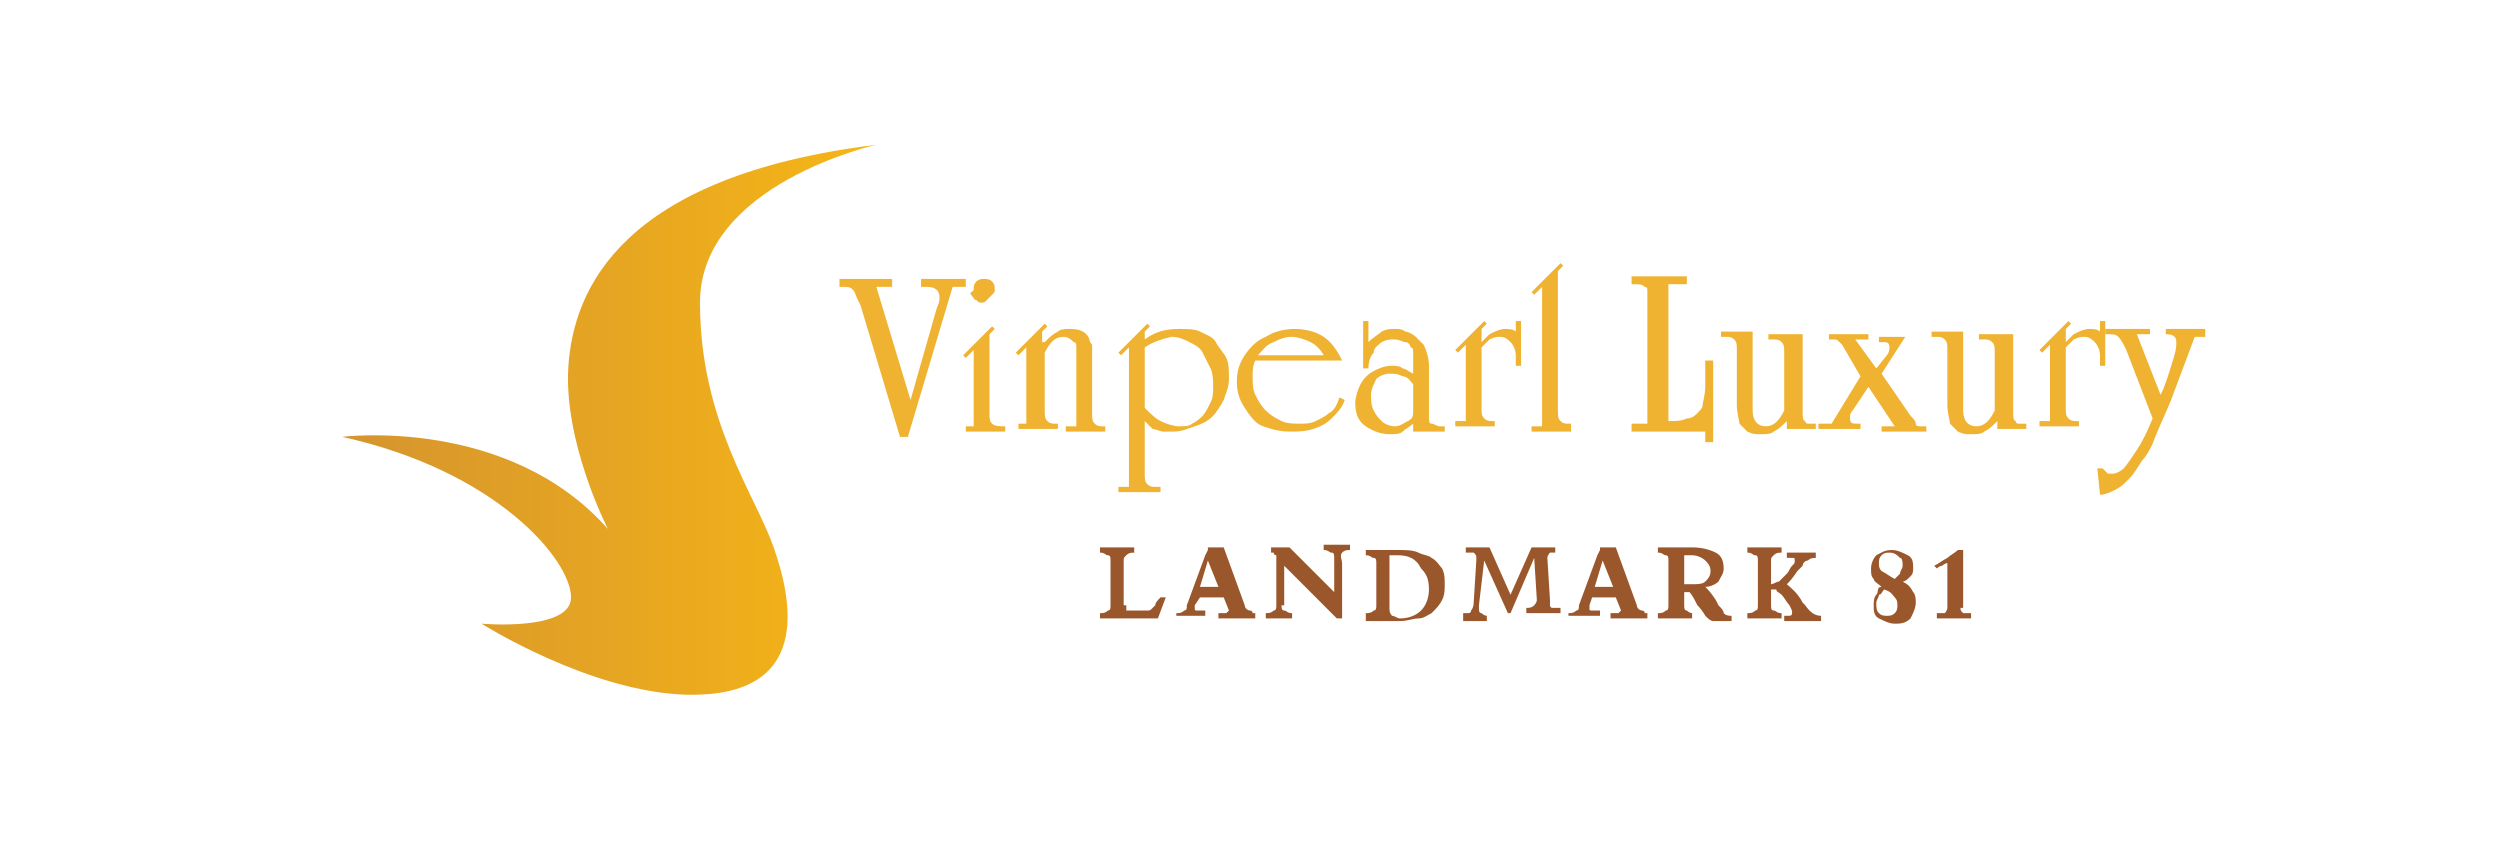 <?xml version="1.0" encoding="utf-8"?>
<!-- Generator: Adobe Illustrator 23.0.0, SVG Export Plug-In . SVG Version: 6.00 Build 0)  -->
<svg version="1.1" id="Layer_1" xmlns="http://www.w3.org/2000/svg" xmlns:xlink="http://www.w3.org/1999/xlink" x="0px" y="0px"
	 viewBox="0 0 95 33" style="enable-background:new 0 0 95 33;" xml:space="preserve">
<style type="text/css">
	.st0{fill:#1F3A2B;}
	.st1{fill:#DBC555;}
	.st2{fill:#057A4E;}
	.st3{fill:#5E3317;}
	.st4{fill:#891678;}
	.st5{fill:#1C75BB;}
	.st6{fill:#27A9DF;}
	.st7{fill:#1D76BB;}
	.st8{fill:#8B5F3E;}
	.st9{fill:#AAAAAA;}
	.st10{fill:#172060;}
	.st11{fill:#0271B6;}
	.st12{fill:#73BE49;}
	.st13{fill:#7B1128;}
	.st14{fill:#666666;}
	.st15{fill:#EE2E24;}
	.st16{fill:#F36F21;}
	.st17{fill:#CD9570;}
	.st18{fill:#939598;}
	.st19{fill:#D55525;}
	.st20{fill:#F8A432;}
	.st21{fill:#F17920;}
	.st22{fill:#F05B23;}
	.st23{fill:#ED8D21;}
	.st24{fill:#ED8C21;}
	.st25{fill:#F68F1D;}
	.st26{fill:#C8A367;}
	.st27{fill:url(#SVGID_1_);}
	.st28{fill:#FFFFFF;}
	.st29{fill:url(#SVGID_2_);}
	.st30{fill:url(#SVGID_3_);}
	.st31{fill:#A18247;}
	.st32{fill:url(#SVGID_4_);}
	.st33{opacity:0.55;fill:url(#SVGID_5_);}
	.st34{fill:#9D8849;}
	.st35{fill:#885D25;}
	.st36{fill:#D5BE76;}
	.st37{fill:url(#SVGID_6_);}
	.st38{fill:url(#SVGID_7_);}
	.st39{fill:url(#SVGID_8_);}
	.st40{fill:#55534B;}
	.st41{fill-rule:evenodd;clip-rule:evenodd;fill:#55534B;}
	.st42{fill:#EFB231;}
	.st43{fill:#9B572C;}
</style>
<linearGradient id="SVGID_1_" gradientUnits="userSpaceOnUse" x1="13" y1="15.994" x2="33.249" y2="15.994">
	<stop  offset="0" style="stop-color:#D5942E"/>
	<stop  offset="1" style="stop-color:#F6B616"/>
</linearGradient>
<path class="st27" d="M18.3,23.7c0,0,3.4,0.3,3.4-1c0-1.4-2.8-4.8-8.7-6.1c0,0,6.3-0.8,10.1,3.5c0,0-1.7-3.3-1.5-6.2s2-7.2,11.7-8.4
	c0,0-6.7,1.5-6.7,6s2.1,7.3,2.8,9.3c0.7,2,1.5,5.7-3.3,5.6C22.4,26.3,18.3,23.7,18.3,23.7z"/>
<g>
	<path class="st42" d="M36.7,10.6v0.3h-0.5l-1.7,5.7h-0.3l-1.5-5l-0.1-0.2c-0.1-0.2-0.1-0.3-0.2-0.4c-0.1-0.1-0.2-0.1-0.4-0.1h-0.1
		v-0.3h2v0.3h-0.6l1.3,4.3l1-3.5c0.1-0.2,0.1-0.3,0.1-0.4c0-0.3-0.2-0.4-0.5-0.4H35v-0.3H36.7z"/>
	<path class="st42" d="M38.2,16.2v0.2h-1.5v-0.2H37v-2.9l-0.3,0.3l-0.1-0.1l1.1-1.1l0.1,0.1l-0.2,0.2v2.6v0.4c0,0.2,0,0.3,0.1,0.4
		C37.8,16.2,38,16.2,38.2,16.2L38.2,16.2z M37.8,11c0,0.1,0,0.1-0.1,0.2s-0.1,0.1-0.2,0.2s-0.1,0.1-0.2,0.1c-0.1,0-0.1,0-0.2-0.1
		c-0.1,0-0.1-0.1-0.2-0.2S37,11.1,37,11c0-0.1,0-0.2,0.1-0.3c0.1-0.1,0.2-0.1,0.3-0.1c0.1,0,0.2,0,0.3,0.1
		C37.8,10.8,37.8,10.9,37.8,11z"/>
	<path class="st42" d="M39.7,13c0.2-0.2,0.3-0.3,0.5-0.4c0.1-0.1,0.3-0.1,0.5-0.1c0.3,0,0.6,0.1,0.7,0.4c0,0.1,0.1,0.2,0.1,0.2
		c0,0.1,0,0.2,0,0.4v2.2c0,0.2,0,0.3,0.1,0.4s0.2,0.1,0.3,0.1H42v0.2h-1.5v-0.2h0.4v-2.5c0-0.2,0-0.4,0-0.5c0-0.1,0-0.2-0.1-0.2
		c-0.1-0.1-0.2-0.2-0.4-0.2c-0.3,0-0.5,0.2-0.7,0.6v1.8v0.4c0,0.2,0,0.3,0.1,0.4s0.2,0.1,0.3,0.1h0.1v0.2h-1.5v-0.2H39v-2.9
		l-0.3,0.3l-0.1-0.1l1.1-1.1l0.1,0.1l-0.2,0.2V13z"/>
	<path class="st42" d="M43.5,16v1.5V18c0,0.2,0,0.3,0.1,0.4c0.1,0.1,0.2,0.1,0.3,0.1h0.2v0.2h-1.6v-0.2h0.4v-5.3l-0.3,0.3l-0.1-0.1
		l1.1-1.1l0.1,0.1l-0.2,0.2v0.3c0.4-0.3,0.8-0.4,1.3-0.4c0.3,0,0.6,0,0.8,0.1c0.2,0.1,0.5,0.2,0.6,0.4s0.3,0.4,0.4,0.6
		c0.1,0.2,0.1,0.5,0.1,0.8c0,0.3-0.1,0.5-0.2,0.8c-0.1,0.2-0.3,0.5-0.4,0.6c-0.2,0.2-0.4,0.3-0.7,0.4c-0.3,0.1-0.5,0.2-0.8,0.2
		c-0.1,0-0.3,0-0.4,0c-0.1,0-0.3-0.1-0.4-0.1C43.7,16.2,43.6,16.1,43.5,16z M43.5,13.2v2.3c0.2,0.2,0.4,0.4,0.6,0.5
		c0.2,0.1,0.5,0.2,0.7,0.2c0.2,0,0.4,0,0.5-0.1c0.2-0.1,0.3-0.2,0.4-0.3c0.1-0.1,0.2-0.3,0.3-0.5c0.1-0.2,0.1-0.4,0.1-0.6
		c0-0.2,0-0.5-0.1-0.7c-0.1-0.2-0.2-0.4-0.3-0.6c-0.1-0.2-0.3-0.3-0.5-0.4c-0.2-0.1-0.4-0.2-0.7-0.2C44.1,12.9,43.8,13,43.5,13.2z"
		/>
	<path class="st42" d="M47.7,13.7c-0.1,0.2-0.1,0.4-0.1,0.6c0,0.2,0,0.5,0.1,0.7c0.1,0.2,0.2,0.4,0.4,0.6c0.2,0.2,0.4,0.3,0.6,0.4
		c0.2,0.1,0.5,0.1,0.7,0.1c0.2,0,0.4,0,0.6-0.1c0.2-0.1,0.4-0.2,0.5-0.3c0.2-0.1,0.3-0.3,0.4-0.6l0.2,0.1c-0.1,0.3-0.3,0.5-0.5,0.7
		c-0.2,0.2-0.4,0.3-0.7,0.4s-0.6,0.1-0.9,0.1c-0.4,0-0.7-0.1-1-0.2s-0.5-0.4-0.7-0.7c-0.2-0.3-0.3-0.6-0.3-1c0-0.4,0.1-0.7,0.3-1
		c0.2-0.3,0.5-0.6,0.8-0.7c0.3-0.2,0.7-0.3,1.1-0.3c0.4,0,0.8,0.1,1.1,0.3c0.3,0.2,0.5,0.5,0.7,0.9H47.7z M47.8,13.5h2.5
		c-0.1-0.2-0.3-0.4-0.5-0.5c-0.2-0.1-0.5-0.2-0.7-0.2c-0.3,0-0.5,0.1-0.7,0.2C48.1,13.1,48,13.3,47.8,13.5z"/>
	<path class="st42" d="M52,12.3V13c0.2-0.2,0.4-0.3,0.5-0.4c0.2-0.1,0.3-0.1,0.5-0.1c0.1,0,0.3,0,0.4,0.1c0.1,0,0.3,0.1,0.4,0.2
		s0.2,0.2,0.3,0.3c0.1,0.2,0.2,0.5,0.2,0.8v1.7v0.2c0,0.2,0,0.3,0.1,0.3s0.2,0.1,0.3,0.1h0.2v0.2h-1.2v-0.3
		c-0.1,0.1-0.3,0.2-0.4,0.3s-0.3,0.1-0.5,0.1c-0.3,0-0.6-0.1-0.9-0.3s-0.4-0.5-0.4-0.9c0-0.2,0.1-0.5,0.2-0.7s0.3-0.4,0.5-0.5
		s0.4-0.2,0.7-0.2c0.1,0,0.3,0,0.4,0.1c0.1,0,0.2,0.1,0.4,0.2v-0.4c0-0.2,0-0.3,0-0.4s0-0.2-0.1-0.2c0-0.1-0.1-0.2-0.2-0.2
		s-0.2-0.1-0.4-0.1c-0.2,0-0.3,0-0.5,0.1c-0.1,0.1-0.3,0.2-0.3,0.4C52.1,13.5,52,13.7,52,14h-0.2v-1.8H52z M53.7,14.6
		c-0.1-0.1-0.2-0.3-0.4-0.3c-0.2-0.1-0.3-0.1-0.5-0.1c-0.2,0-0.4,0.1-0.5,0.2c-0.1,0.2-0.2,0.4-0.2,0.6c0,0.2,0,0.4,0.1,0.6
		c0.1,0.2,0.2,0.3,0.3,0.4s0.3,0.2,0.5,0.2c0.2,0,0.3-0.1,0.5-0.2s0.2-0.2,0.2-0.4V14.6z"/>
	<path class="st42" d="M57.8,12.3v1.6h-0.2v-0.4c0-0.2-0.1-0.4-0.2-0.5c-0.1-0.1-0.2-0.2-0.4-0.2c-0.1,0-0.2,0-0.4,0.1
		c-0.1,0.1-0.2,0.2-0.3,0.3v1.9v0.4c0,0.2,0,0.3,0.1,0.4s0.2,0.1,0.3,0.1h0.1v0.2h-1.5v-0.2h0.4v-2.9l-0.3,0.3l-0.1-0.1l1.1-1.1
		l0.1,0.1l-0.2,0.2V13c0.1-0.1,0.2-0.2,0.3-0.3c0.2-0.1,0.4-0.2,0.6-0.2c0.1,0,0.3,0,0.4,0.1v-0.4H57.8z"/>
	<path class="st42" d="M59.7,16.4h-1.5v-0.2h0.4v-5.3l-0.3,0.3l-0.1-0.1l1.1-1.1l0.1,0.1l-0.2,0.2v4.9v0.4c0,0.2,0,0.3,0.1,0.4
		c0.1,0.1,0.2,0.1,0.3,0.1h0.1V16.4z"/>
	<path class="st42" d="M65.1,13.9v2.9h-0.3v-0.4H62v-0.3h0.6v-4.4c0-0.2,0-0.4,0-0.5c0-0.1,0-0.1,0-0.2c0,0,0-0.1-0.1-0.1
		c-0.1-0.1-0.2-0.1-0.4-0.1H62v-0.3h2.1v0.3h-0.7v5.2c0.3,0,0.5,0,0.7-0.1c0.2,0,0.3-0.1,0.4-0.2c0.1-0.1,0.2-0.2,0.2-0.3
		c0-0.1,0.1-0.4,0.1-0.7v-1H65.1z"/>
	<path class="st42" d="M68.5,12.6v3c0,0.2,0,0.4,0.1,0.4c0,0.1,0.1,0.1,0.1,0.1c0.1,0,0.1,0,0.2,0H69v0.2h-1.1V16
		c-0.2,0.2-0.3,0.3-0.5,0.4c-0.1,0.1-0.3,0.1-0.5,0.1c-0.2,0-0.3,0-0.5-0.1c-0.1-0.1-0.2-0.2-0.3-0.3C66.1,16,66,15.7,66,15.4v-1.7
		v-0.4c0-0.2,0-0.3-0.1-0.4s-0.2-0.1-0.3-0.1h-0.2v-0.2h1.2v2.7v0.3c0,0.4,0.2,0.6,0.5,0.6c0.3,0,0.5-0.2,0.7-0.6v-1.8v-0.4
		c0-0.2,0-0.3-0.1-0.4c-0.1-0.1-0.2-0.1-0.3-0.1h-0.2v-0.2H68.5z"/>
	<path class="st42" d="M72.9,12.6v0.2h-0.5l-0.9,1.4l1.1,1.6c0.1,0.1,0.2,0.2,0.2,0.3s0.1,0.1,0.2,0.1c0,0,0.1,0,0.2,0c0,0,0,0,0,0
		c0,0,0,0,0,0v0.2h-1.7v-0.2h0.5l-1-1.5l-0.6,0.9c-0.1,0.1-0.1,0.2-0.1,0.3c0,0.2,0.1,0.2,0.3,0.2h0.1v0.2h-1.6v-0.2h0.5l1.1-1.8
		L70,13.1L69.9,13c-0.1-0.1-0.1-0.1-0.2-0.1s-0.1,0-0.2,0v-0.2H71v0.2h-0.5l0.8,1.1l0.4-0.5c0.1-0.1,0.1-0.3,0.1-0.3
		c0-0.2-0.1-0.2-0.3-0.2h-0.1v-0.2H72.9z"/>
	<path class="st42" d="M76.5,12.6v3c0,0.2,0,0.4,0.1,0.4c0,0.1,0.1,0.1,0.1,0.1c0.1,0,0.1,0,0.2,0H77v0.2h-1.1V16
		c-0.2,0.2-0.3,0.3-0.5,0.4c-0.1,0.1-0.3,0.1-0.5,0.1c-0.2,0-0.3,0-0.5-0.1c-0.1-0.1-0.2-0.2-0.3-0.3C74.1,16,74,15.7,74,15.4v-1.7
		v-0.4c0-0.2,0-0.3-0.1-0.4s-0.2-0.1-0.3-0.1h-0.2v-0.2h1.2v2.7v0.3c0,0.4,0.2,0.6,0.5,0.6c0.3,0,0.5-0.2,0.7-0.6v-1.8v-0.4
		c0-0.2,0-0.3-0.1-0.4c-0.1-0.1-0.2-0.1-0.3-0.1h-0.2v-0.2H76.5z"/>
	<path class="st42" d="M80,12.3v1.6h-0.2v-0.4c0-0.2-0.1-0.4-0.2-0.5c-0.1-0.1-0.2-0.2-0.4-0.2c-0.1,0-0.2,0-0.4,0.1
		c-0.1,0.1-0.2,0.2-0.3,0.3v1.9v0.4c0,0.2,0,0.3,0.1,0.4s0.2,0.1,0.3,0.1h0.1v0.2h-1.5v-0.2h0.4v-2.9l-0.3,0.3l-0.1-0.1l1.1-1.1
		l0.1,0.1l-0.2,0.2V13c0.1-0.1,0.2-0.2,0.3-0.3c0.2-0.1,0.4-0.2,0.6-0.2c0.1,0,0.3,0,0.4,0.1v-0.4H80z"/>
	<path class="st42" d="M83.8,12.6v0.2h-0.4l-0.9,2.4c-0.2,0.5-0.4,0.9-0.6,1.4c-0.1,0.3-0.3,0.7-0.5,0.9c-0.2,0.3-0.3,0.5-0.5,0.7
		c-0.2,0.2-0.3,0.3-0.5,0.4c-0.2,0.1-0.4,0.2-0.6,0.2l-0.1-1h0.2c0.1,0.1,0.1,0.1,0.2,0.2c0,0,0.1,0,0.2,0c0.1,0,0.3-0.1,0.4-0.2
		s0.3-0.4,0.5-0.7c0.2-0.3,0.4-0.7,0.6-1.2l-1-2.6c-0.1-0.2-0.2-0.4-0.3-0.5s-0.2-0.1-0.4-0.1h-0.1v-0.2h1.7v0.2h-0.5l0.9,2.3
		l0.1-0.2c0.2-0.5,0.3-0.9,0.4-1.2c0.1-0.3,0.1-0.5,0.1-0.6c0-0.2-0.1-0.3-0.4-0.3v-0.2H83.8z"/>
</g>
<g>
	<path class="st43" d="M42.8,23c0,0.1,0,0.2,0,0.2c0,0,0.1,0,0.2,0h0.4c0.1,0,0.2,0,0.2,0c0.1,0,0.1,0,0.2-0.1c0,0,0.1-0.1,0.1-0.1
		c0-0.1,0.1-0.2,0.2-0.3h0.2L44,23.5h-2.2v-0.2h0c0.1,0,0.2,0,0.3-0.1c0.1,0,0.1-0.1,0.1-0.2v-1.7c0-0.1,0-0.2-0.1-0.2
		s-0.1-0.1-0.3-0.1h0v-0.2h1.3v0.2h0c-0.1,0-0.2,0-0.3,0.1s-0.1,0.1-0.1,0.2V23z"/>
	<path class="st43" d="M44.7,23.5v-0.2c0.1,0,0.2,0,0.3-0.1c0.1,0,0.1-0.1,0.1-0.2l0.7-1.9l0.1-0.2c0,0,0-0.1,0-0.1l0,0l0,0h0.6
		l0.8,2.2c0,0.1,0.1,0.2,0.2,0.2c0,0,0.1,0,0.1,0.1c0,0,0.1,0,0.1,0l0,0.2h-1.4l0-0.2h0.1c0.1,0,0.2,0,0.2,0s0.1-0.1,0.1-0.1l0,0
		c0,0,0,0,0,0c0,0,0,0,0,0l-0.2-0.5h-0.9L45.4,23l0,0c0,0.1,0,0.1,0,0.1c0,0.1,0,0.1,0.1,0.1c0.1,0,0.2,0,0.3,0v0.2H44.7z
		 M45.6,22.3h0.7l-0.4-1L45.6,22.3z"/>
	<path class="st43" d="M48.7,23c0,0.1,0,0.2,0.1,0.2c0.1,0,0.1,0.1,0.3,0.1h0v0.2h-1v-0.2h0c0.1,0,0.2,0,0.3-0.1
		c0.1,0,0.1-0.1,0.1-0.2v-1.9c0,0-0.1,0-0.1-0.1c0,0-0.1,0-0.1,0h0h0h0h0v-0.2H49l1.7,1.7v-1.3c0-0.1,0-0.2-0.1-0.2
		c-0.1,0-0.1-0.1-0.3-0.1h0v-0.2h1v0.2h0c-0.1,0-0.2,0-0.3,0.1S51,21.3,51,21.4v2.1h-0.2l-2-2V23z"/>
	<path class="st43" d="M51.9,23.5v-0.2h0c0.1,0,0.2,0,0.3-0.1c0.1,0,0.1-0.1,0.1-0.2v-1.6c0-0.1,0-0.2-0.1-0.2
		c-0.1,0-0.1-0.1-0.3-0.1h0v-0.2c0.1,0,0.2,0,0.4,0s0.3,0,0.3,0c0.1,0,0.2,0,0.3,0c0.1,0,0.2,0,0.2,0c0.3,0,0.6,0,0.8,0.1
		s0.4,0.1,0.5,0.2c0.2,0.1,0.3,0.3,0.4,0.4c0.1,0.2,0.1,0.4,0.1,0.6c0,0.2,0,0.4-0.1,0.6s-0.2,0.3-0.4,0.5c-0.2,0.1-0.3,0.2-0.5,0.2
		s-0.4,0.1-0.7,0.1H51.9z M53.1,21.1h-0.3v2c0,0.1,0,0.2,0.1,0.3c0.1,0,0.2,0.1,0.3,0.1c0.3,0,0.6-0.1,0.8-0.3
		c0.2-0.2,0.3-0.5,0.3-0.8c0-0.4-0.1-0.6-0.3-0.8C53.8,21.2,53.5,21.1,53.1,21.1z"/>
	<path class="st43" d="M55.6,23.5l0-0.2c0.1,0,0.1,0,0.2,0c0,0,0.1,0,0.1-0.1c0,0,0.1-0.1,0.1-0.3l0.1-1.6l0,0l0-0.1
		c0-0.1,0-0.1-0.1-0.2c0,0-0.1,0-0.1,0s-0.1,0-0.2,0v-0.2h0.9l0.8,1.8l0.8-1.8h0.9l0,0.2c-0.1,0-0.1,0-0.1,0c0,0-0.1,0-0.1,0
		c0,0-0.1,0.1-0.1,0.2l0,0l0,0l0.1,1.6c0,0.1,0,0.1,0,0.2c0,0,0,0.1,0.1,0.1c0,0,0.1,0,0.1,0c0,0,0.1,0,0.2,0l0,0.2H58v-0.2H58
		c0.1,0,0.2,0,0.3-0.1c0,0,0.1-0.1,0.1-0.2v0l-0.1-1.6l-0.9,2.1h-0.1l-0.9-2L56.2,23c0,0,0,0,0,0v0.1c0,0.1,0,0.2,0.1,0.2
		c0,0,0.1,0.1,0.2,0.1h0v0.2H55.6z"/>
	<path class="st43" d="M59.6,23.5v-0.2c0.1,0,0.2,0,0.3-0.1c0.1,0,0.1-0.1,0.1-0.2l0.7-1.9l0.1-0.2c0,0,0-0.1,0-0.1l0,0l0,0h0.6
		l0.8,2.2c0,0.1,0.1,0.2,0.2,0.2c0,0,0.1,0,0.1,0.1c0,0,0.1,0,0.1,0l0,0.2h-1.4l0-0.2h0.1c0.1,0,0.2,0,0.2,0s0.1-0.1,0.1-0.1l0,0
		c0,0,0,0,0,0c0,0,0,0,0,0l-0.2-0.5h-0.9L60.4,23l0,0c0,0.1,0,0.1,0,0.1c0,0.1,0,0.1,0.1,0.1c0.1,0,0.2,0,0.3,0v0.2H59.6z
		 M60.6,22.3h0.7l-0.4-1L60.6,22.3z"/>
	<path class="st43" d="M64,23c0,0.1,0,0.2,0.1,0.2c0,0,0.1,0.1,0.2,0.1h0v0.2H63v-0.2h0c0.1,0,0.2,0,0.3-0.1c0.1,0,0.1-0.1,0.1-0.2
		v-1.7c0-0.1,0-0.2-0.1-0.2s-0.1-0.1-0.3-0.1h0v-0.2l0.2,0c0.2,0,0.4,0,0.5,0c0.2,0,0.4,0,0.6,0c0.4,0,0.7,0.1,0.9,0.2
		c0.2,0.1,0.3,0.3,0.3,0.6c0,0.2-0.1,0.3-0.2,0.5c-0.1,0.1-0.3,0.2-0.5,0.2c0.1,0.1,0.2,0.2,0.4,0.5l0.1,0.2
		c0.1,0.1,0.2,0.2,0.2,0.3c0.1,0.1,0.2,0.1,0.3,0.1v0.2l-0.2,0h-0.1c-0.1,0-0.1,0-0.2,0c-0.1,0-0.1,0-0.2,0c-0.1,0-0.2-0.1-0.3-0.2
		c0,0-0.1-0.2-0.3-0.4c-0.1-0.2-0.2-0.4-0.3-0.5H64V23z M64,21.1v1.1l0.2,0l0.1,0c0.2,0,0.4,0,0.5-0.1s0.2-0.2,0.2-0.4
		c0-0.2-0.1-0.3-0.2-0.4c-0.1-0.1-0.3-0.2-0.5-0.2l-0.1,0c0,0,0,0-0.1,0C64.1,21.1,64.1,21.1,64,21.1z"/>
	<path class="st43" d="M67.3,22.2c0.1,0,0.2-0.1,0.3-0.1c0.1-0.1,0.2-0.2,0.3-0.3c0.1-0.1,0.1-0.2,0.2-0.3s0.1-0.1,0.1-0.2
		c0-0.1,0-0.1-0.1-0.1s-0.1,0-0.2,0v-0.2H69l0,0.2c-0.1,0-0.2,0-0.3,0.1c-0.1,0-0.2,0.1-0.2,0.2l-0.2,0.2c-0.2,0.3-0.3,0.4-0.4,0.5
		c0.1,0.1,0.4,0.3,0.6,0.7l0.1,0.1l0,0c0.2,0.3,0.4,0.4,0.6,0.4h0v0.2h-1.4l0-0.2c0,0,0.1,0,0.1,0c0,0,0,0,0.1,0c0,0,0.1,0,0.1-0.1
		c0-0.1,0-0.1-0.1-0.3c-0.1-0.1-0.2-0.3-0.3-0.4c-0.1-0.1-0.2-0.1-0.2-0.2c0,0-0.1,0-0.1,0s-0.1,0-0.1,0V23c0,0.1,0,0.2,0.1,0.2
		c0.1,0,0.1,0.1,0.3,0.1h0v0.2h-1.3v-0.2h0c0.1,0,0.2,0,0.3-0.1c0.1,0,0.1-0.1,0.1-0.2v-1.7c0-0.1,0-0.2-0.1-0.2s-0.1-0.1-0.3-0.1h0
		v-0.2h1.3v0.2h0c-0.1,0-0.2,0-0.3,0.1s-0.1,0.1-0.1,0.2V22.2z"/>
	<path class="st43" d="M71.5,22.3c-0.1-0.1-0.3-0.2-0.3-0.3c-0.1-0.1-0.1-0.2-0.1-0.4c0-0.2,0.1-0.4,0.2-0.5
		c0.2-0.1,0.3-0.2,0.6-0.2c0.2,0,0.4,0.1,0.6,0.2s0.2,0.3,0.2,0.5c0,0.1,0,0.2-0.1,0.3c-0.1,0.1-0.2,0.2-0.3,0.2
		c0.2,0.1,0.3,0.2,0.4,0.4c0.1,0.1,0.1,0.3,0.1,0.4c0,0.2-0.1,0.4-0.2,0.6c-0.2,0.2-0.4,0.2-0.6,0.2c-0.2,0-0.4-0.1-0.6-0.2
		c-0.2-0.1-0.2-0.3-0.2-0.5c0-0.1,0-0.3,0.1-0.4S71.3,22.3,71.5,22.3z M71.6,22.4c-0.1,0.1-0.1,0.2-0.2,0.2c0,0.1-0.1,0.2-0.1,0.3
		c0,0.2,0,0.3,0.1,0.4s0.2,0.1,0.3,0.1c0.1,0,0.2,0,0.3-0.1c0.1-0.1,0.1-0.2,0.1-0.3c0-0.1,0-0.2-0.1-0.3S71.9,22.5,71.6,22.4z
		 M72,22c0.1-0.1,0.1-0.1,0.2-0.2c0-0.1,0.1-0.2,0.1-0.3c0-0.1,0-0.3-0.1-0.3C72.1,21.1,72,21,71.8,21c-0.1,0-0.2,0-0.3,0.1
		c-0.1,0.1-0.1,0.2-0.1,0.3c0,0.1,0,0.2,0.1,0.3C71.7,21.8,71.8,21.9,72,22z"/>
	<path class="st43" d="M74.5,23.1c0,0.1,0,0.1,0.1,0.2c0,0,0.1,0,0.1,0c0.1,0,0.1,0,0.2,0l0,0.2h-1.3l0-0.2c0.1,0,0.2,0,0.2,0
		c0.1,0,0.1,0,0.1,0c0,0,0.1-0.1,0.1-0.2v-1.7c-0.1,0-0.2,0.1-0.2,0.1c-0.1,0-0.2,0.1-0.2,0.1l-0.1-0.1c0.2-0.1,0.3-0.2,0.5-0.3
		c0.1-0.1,0.3-0.2,0.4-0.3h0.2V23.1z"/>
</g>
</svg>
